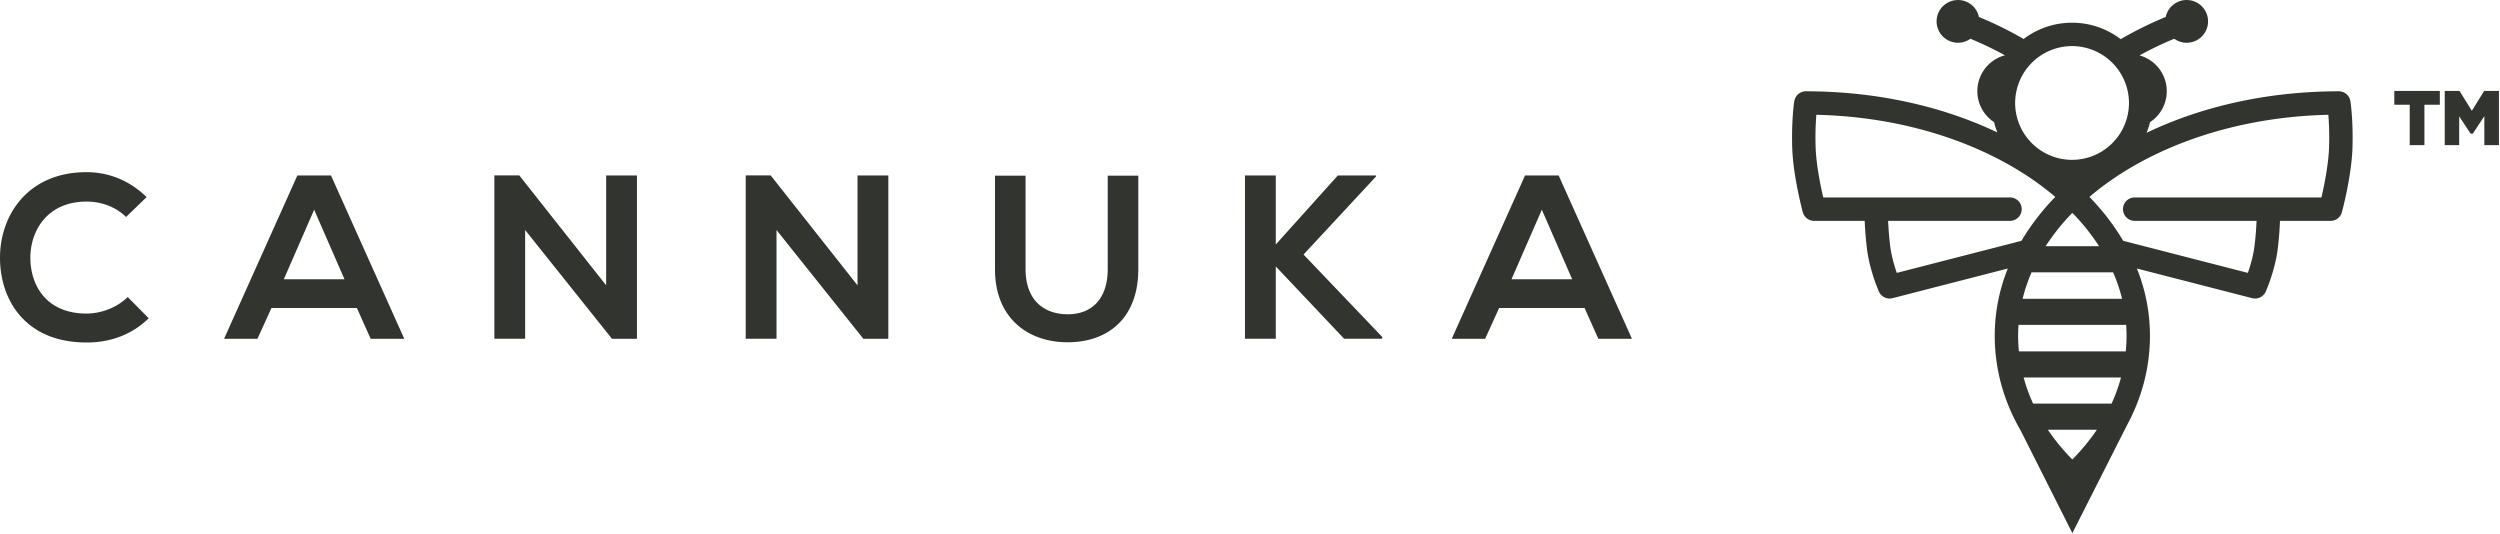 <svg width="234" height="50" xmlns="http://www.w3.org/2000/svg"><defs><filter id="a"><feColorMatrix in="SourceGraphic" values="0 0 0 0 0.192 0 0 0 0 0.204 0 0 0 0 0.184 0 0 0 1 0"/></filter></defs><g filter="url(#a)" fill="none" fill-rule="evenodd"><path d="M204.673 0a2.001 2.001 0 11-1.166 3.627c-1.13.47-2.215.992-3.248 1.559a3.473 3.473 0 012.55 3.347 3.464 3.464 0 01-1.565 2.9 7.562 7.562 0 01-.323.996c5.273-2.525 11.488-3.884 17.994-3.884.537 0 .993.389 1.08.918.011.067.268 1.672.198 4.307-.07 2.659-.955 5.954-.992 6.093-.13.477-.563.809-1.057.809h-4.737c-.03.714-.091 1.697-.222 2.698-.257 1.978-1.075 3.842-1.11 3.92a1.095 1.095 0 01-1.274.618l-10.789-2.776a16.792 16.792 0 011.223 6.285c0 2.954-.74 5.794-2.172 8.425L193.972 49.9l-4.847-9.621c-1.593-2.752-2.418-5.744-2.418-8.862 0-2.152.41-4.255 1.223-6.284l-10.789 2.775a1.096 1.096 0 01-1.275-.617c-.035-.079-.852-1.943-1.108-3.92a31.932 31.932 0 01-.222-2.7h-4.737c-.494 0-.927-.33-1.056-.808-.038-.139-.923-3.434-.993-6.094-.071-2.634.187-4.239.198-4.306.087-.53.544-.918 1.08-.918 6.479 0 12.669 1.347 17.926 3.852a7.43 7.43 0 01-.308-.965 3.465 3.465 0 01-1.567-2.899 3.476 3.476 0 012.582-3.357 33.048 33.048 0 00-3.23-1.549 2.002 2.002 0 01-3.166-1.625 2.003 2.003 0 013.962-.415c1.47.607 2.87 1.3 4.184 2.064a7.476 7.476 0 014.533-1.525c1.71 0 3.289.575 4.554 1.54a34.736 34.736 0 014.216-2.08A2 2 0 01204.673 0zm-8.406 40.221h-4.59c.654.968 1.419 1.9 2.295 2.79.875-.89 1.64-1.822 2.295-2.79zm2.261-4.888h-9.115c.225.83.52 1.647.886 2.444h7.346c.363-.797.66-1.613.883-2.444zm.48-4.923h-10.074a14.651 14.651 0 00.036 2.478h10.002a14.927 14.927 0 00.037-2.478zM8.106 16.115c2.076 0 4.042.786 5.615 2.336l-1.923 1.857c-1.004-.983-2.359-1.44-3.692-1.44-3.692 0-5.286 2.751-5.264 5.306.021 2.533 1.486 5.175 5.264 5.175 1.333 0 2.84-.545 3.846-1.55l1.966 1.988c-1.573 1.55-3.606 2.271-5.812 2.271-5.68 0-8.082-3.91-8.105-7.884-.022-3.997 2.578-8.06 8.105-8.06zm87.888.328V25.2c0 2.752 1.572 4.215 3.953 4.215 2.382 0 3.735-1.594 3.735-4.215v-8.757h2.863V25.2c0 4.522-2.774 6.836-6.62 6.836-3.67 0-6.794-2.227-6.794-6.836v-8.757h2.863zm-65.014-.021l6.86 15.287h-3.146l-1.29-2.883h-7.995l-1.311 2.883h-3.124l6.86-15.287h3.146zm114.91 0l6.86 15.287h-3.146l-1.289-2.883h-7.996l-1.31 2.883h-3.125l6.861-15.287h3.146zm-73.752-.001l8.127 10.286V16.421h2.883v15.288h-2.338L72.682 21.53v10.178H69.8V16.42h2.338zm-23.529 0l8.127 10.286V16.421h2.883v15.288H57.28L49.153 21.53v10.178h-2.882V16.42h2.337zm70.804 0v6.464l5.811-6.464h3.582v.087l-6.794 7.317 7.362 7.71v.173h-3.56l-6.401-6.77v6.77h-2.884V16.421h2.884zm78.375 9.067h-7.632c-.35.806-.633 1.634-.84 2.478h9.311a15.45 15.45 0 00-.84-2.478zM29.405 19.63l-2.84 6.51h5.68l-2.84-6.51zm114.91 0l-2.839 6.51h5.681l-2.841-6.51zm25.694-8.885a27.795 27.795 0 00-.069 2.965c.044 1.655.46 3.673.717 4.771h17.48a1.095 1.095 0 110 2.19h-11.408c.029.658.086 1.537.2 2.416.12.913.39 1.82.61 2.456l11.672-3.002c.034-.055.065-.112.099-.169a21.994 21.994 0 013.064-3.942c-5.316-4.527-13.344-7.485-22.365-7.685zm47.925 0c-9.022.2-17.05 3.158-22.365 7.685a21.993 21.993 0 013.063 3.942l.098.168 11.672 3.003c.22-.635.492-1.544.611-2.456.115-.881.173-1.759.202-2.416h-11.407a1.095 1.095 0 110-2.19h17.478c.256-1.098.673-3.116.717-4.771a27.757 27.757 0 00-.069-2.965zm-23.962 9.178a20.116 20.116 0 00-2.5 3.12h4.999a20.174 20.174 0 00-2.5-3.12zm-.028-15.609a5.331 5.331 0 00-5.326 5.325 5.331 5.331 0 005.326 5.324 5.332 5.332 0 005.328-5.324 5.333 5.333 0 00-5.328-5.325zM230.21 8.51l1.157 1.859 1.152-1.859h1.382v5.072h-1.367v-2.711l-1.08 1.642h-.177l-.076-.075-1.02-1.547v2.691h-1.353V8.51h1.382zm-1.842 0v1.292h-1.443v3.78h-1.375v-3.78h-1.442V8.51h4.26z" fill="#31342F"/></g></svg>
